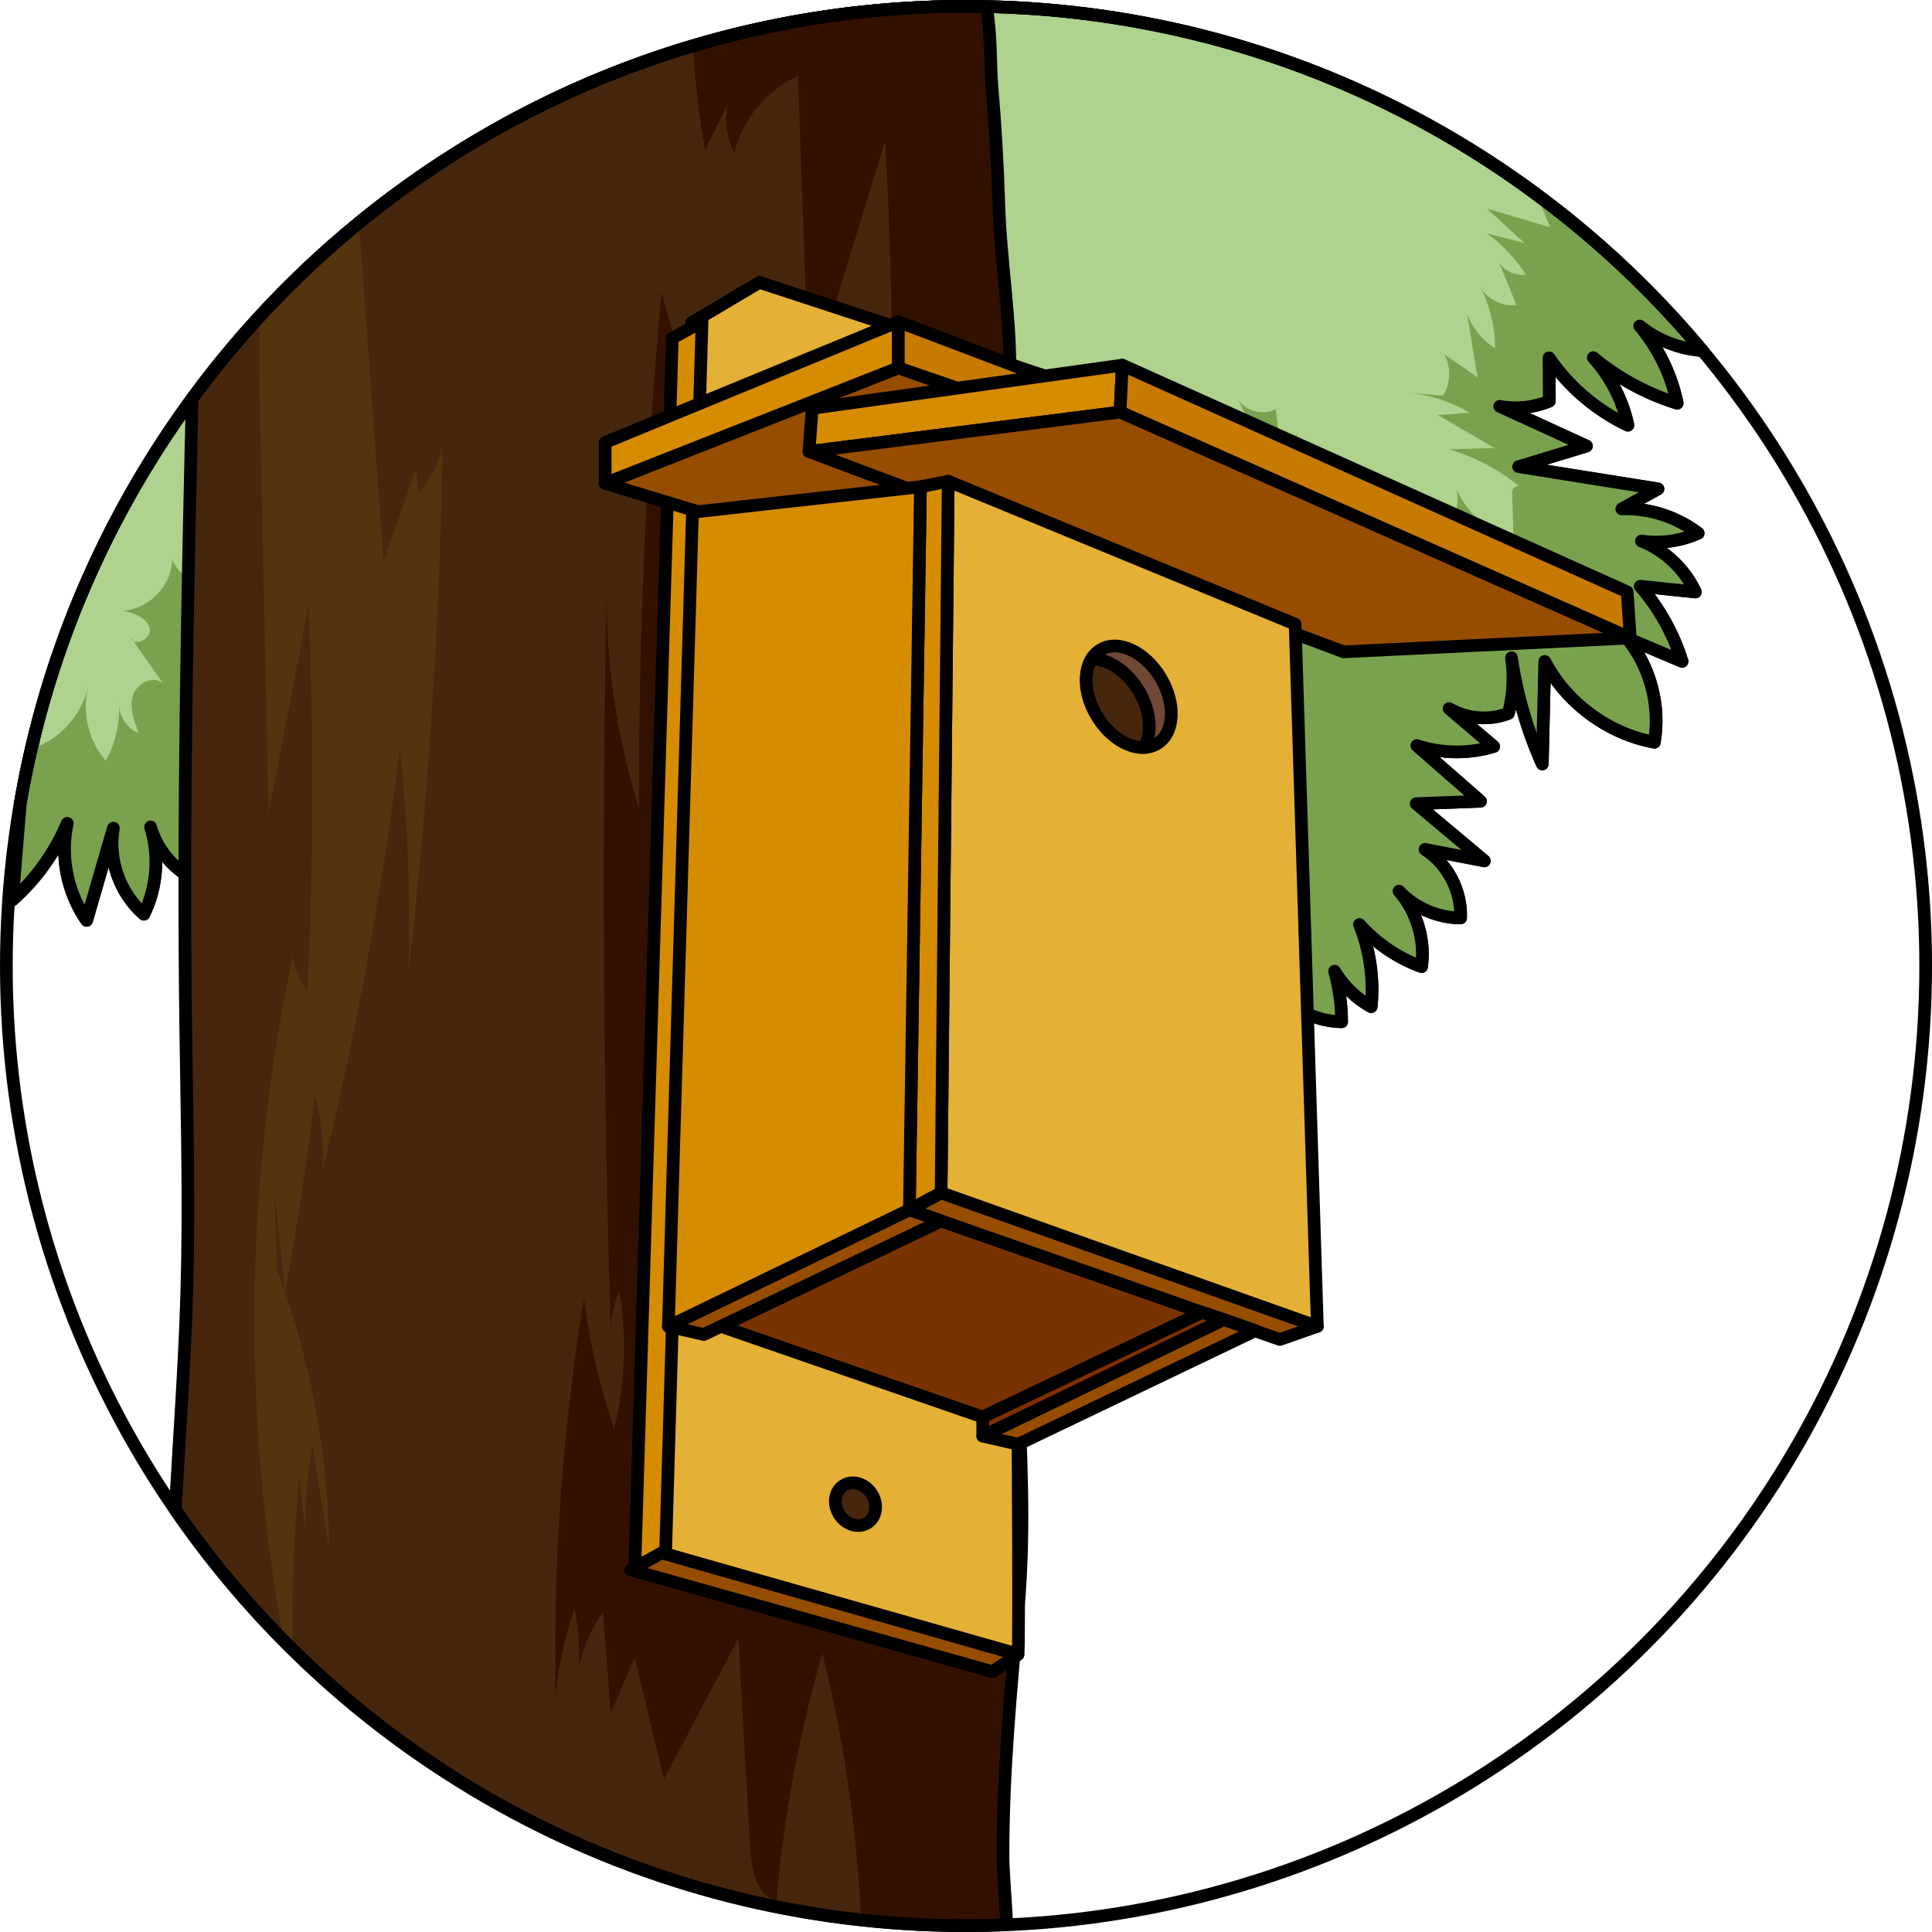 <?xml version="1.0" encoding="utf-8"?>
<!-- Generator: Adobe Illustrator 22.0.0, SVG Export Plug-In . SVG Version: 6.00 Build 0)  -->
<svg version="1.1" id="Layer_1" xmlns="http://www.w3.org/2000/svg" xmlns:xlink="http://www.w3.org/1999/xlink" x="0px" y="0px"
	 width="152.337px" height="152.337px" viewBox="0 0 152.337 152.337" enable-background="new 0 0 152.337 152.337"
	 xml:space="preserve">
<g>
	<path fill="#AFD28F" stroke="#000000" stroke-linecap="round" stroke-linejoin="round" stroke-miterlimit="10" d="M128.271,50.307
		c1.453,0.613,2.905,1.227,4.358,1.84c-0.678-2.172-1.809-4.202-3.299-5.922c1.45,0.151,2.9,0.301,4.349,0.452
		c-0.848-1.808-2.4-3.274-4.252-4.02c1.508,0.226,3.079,0.01,4.47-0.613c-1.709-1.302-3.874-1.992-6.022-1.92
		c0.951-0.525,1.902-1.05,2.853-1.575c-3.662-0.584-7.325-1.169-10.987-1.753c1.783-0.542,3.567-1.084,5.35-1.626
		c-2.279-1.044-4.558-2.087-6.838-3.131c1.306,0.244,2.682,0.099,3.908-0.412c-0.007-1.137-0.014-2.275-0.021-3.412
		c1.556,2.278,3.727,4.132,6.221,5.311c-0.421-1.974-1.373-3.831-2.73-5.325c1.942,1.615,4.204,2.843,6.615,3.592
		c-0.457-2.232-1.482-4.346-2.953-6.086c1.393,1.126,3.138,1.797,4.923,1.934C120.335,11.056,99.488,0.5,76.169,0.5
		c-37.43,0-68.493,27.185-74.571,62.883c-0.206,2.526-0.412,5.051-0.618,7.577c1.867-1.659,3.356-3.74,4.324-6.042
		c-0.569,2.614-0.002,5.456,1.528,7.651c0.702-2.424,1.405-4.848,2.107-7.272c-0.436,2.471,0.51,5.141,2.405,6.786
		c1.04-2.115,1.233-4.631,0.528-6.88c0.588,2.087,2.269,3.832,4.333,4.497c0.46-2.116,0.168-4.388-0.813-6.318
		c1.55,1.788,3.737,3.011,6.072,3.396c-0.701-2.469-1.704-4.852-2.979-7.08c2.404,1.732,5.191,2.931,8.103,3.484
		c-0.866-2.31-1.731-4.62-2.597-6.93c2.603,1.321,5.535,1.988,8.454,1.921c0.024-2.492,0.048-4.985,0.072-7.477
		c2.033,3.565,7.709,3.477,10.373,0.664c-1.164,2.096-2.329,4.192-3.493,6.288c2.716-3.037,5.776-5.764,9.104-8.114
		c-0.124,3.885-0.896,7.748-2.274,11.382c1.851-2.168,3.702-4.337,5.553-6.505c0.906,5.894,1.812,11.789,2.718,17.683
		c1.539-2.896,3.077-5.792,4.616-8.688c0.744,5.017,1.978,9.961,3.678,14.739c1.764-2.419,3.176-5.095,4.179-7.916
		c0.27,3.702,1.156,7.358,2.61,10.773c1.666-2.429,3.693-4.611,5.993-6.452c-0.397,3.927,0.824,7.994,3.32,11.053
		c1.485-3.038,3.82-5.656,6.67-7.476c0.947,2.409,1.588,4.938,1.902,7.507c0.508-2.121,1.017-4.243,1.525-6.364
		c0.603,2.934,2.463,5.588,5.017,7.155c0.995-2.609,1.411-5.437,1.209-8.222c0.975,1.525,1.949,3.05,2.924,4.576
		c0.205-2.971,0.409-5.943,0.614-8.914c0.218,3.554,3.471,6.654,7.032,6.7c0.001-1.349-0.203-2.691-0.558-3.992
		c0.701,1.164,1.695,2.153,2.891,2.799c0.216-2.192-0.105-4.434-0.926-6.477c1.325,1.488,3.023,2.641,4.895,3.323
		c0.291-2.115-0.375-4.344-1.779-5.952c1.245,1.32,3.043,2.101,4.857,2.111c0.086-2.123-1.02-4.255-2.806-5.406
		c1.559,0.302,3.118,0.604,4.677,0.906c-1.792-1.503-3.584-3.007-5.375-4.51c1.692-0.063,3.383-0.126,5.075-0.189
		c-1.673-1.463-3.346-2.926-5.02-4.388c1.95,0.636,4.095,0.661,6.059,0.071c-1.173-0.997-2.346-1.993-3.518-2.99
		c1.398,0.818,3.172,0.96,4.683,0.377c0.371-1.425,0.453-2.925,0.24-4.382c0.421,2.883,1.241,5.708,2.428,8.37
		c0.065-2.693,0.13-5.386,0.195-8.08c1.723,3.276,5,5.691,8.639,6.368C130.937,55.642,130.123,52.565,128.271,50.307z"/>
	<g>
		<path fill="#7AA24E" d="M121.235,15.394c-0.016-0.006-0.033-0.008-0.049-0.014c0.347,0.847,0.693,1.694,1.04,2.541
			c-1.667-0.494-3.335-0.987-5.002-1.481c0.998,0.908,1.996,1.817,2.994,2.725c-0.987-0.254-1.975-0.507-2.962-0.761
			c1.205,0.888,2.247,1.995,3.062,3.251c-0.823,0.126-1.703-0.289-2.13-1.004c0.461,1.135,0.921,2.27,1.382,3.405
			c-1.115,0.132-2.283-0.451-2.847-1.422c0.763,1.485,1.166,3.154,1.167,4.824c-1.002-0.622-1.791-1.582-2.206-2.686
			c0.275,1.661,0.55,3.322,0.825,4.984c-0.875-0.607-1.75-1.213-2.625-1.82c0.546,0.998,0.51,2.289-0.089,3.256
			c-0.893-0.069-1.787-0.138-2.68-0.206c1.672,0.149,3.307,0.686,4.742,1.557c-0.823,0.061-1.646,0.122-2.469,0.183
			c1.484,0.867,2.969,1.735,4.453,2.602c-1.194,0.032-2.389,0.065-3.583,0.097c1.994,0.587,3.867,1.575,5.487,2.878
			c-0.236,0.049-0.52,0.19-0.511,0.501c0.035,1.182,0.069,2.365,0.104,3.547c-1.974-0.435-3.697-1.884-4.464-3.755
			c0.168,1.13-0.073,2.317-0.67,3.291c-1.421-0.563-2.472-1.963-2.615-3.484c0.13,1.003-0.227,2.058-0.938,2.777
			c-1.572-0.621-2.754-2.137-2.972-3.813c0.164,1.132-0.115,2.323-0.765,3.265c-1.687-0.538-2.806-2.453-2.445-4.187
			c-0.131,0.929-0.58,1.809-1.256,2.46c-0.958-1.386-1.285-3.191-0.873-4.825c-0.413,0.853-0.827,1.705-1.24,2.558
			c-0.168-1.46-0.335-2.919-0.503-4.379c-0.97,0.511-2.295,0.198-2.934-0.692c0.355,0.775,0.711,1.55,1.066,2.325
			c-1.14,0.633-2.479,0.9-3.774,0.752c1.059,0.891,2.118,1.783,3.177,2.674c-1.043,0.007-2.087,0.015-3.13,0.022
			c1.874,0.953,3.587,2.222,5.045,3.738c-1.225,0.492-2.45,0.983-3.676,1.475c2.497,1.094,4.662,2.932,6.146,5.219
			c-0.994,0.067-1.988,0.134-2.981,0.201c1.008,1.389,1.359,3.234,0.93,4.896c-1.328-0.017-2.649-0.41-3.769-1.123
			c1.735,0.976,0.967,4.115-0.989,4.49s-3.816-1.668-3.644-3.652c-1.443,1.932-3.435,3.449-5.681,4.326
			c0.697-3.081-3.821-4.693-6.838-3.758c-3.017,0.935-6.047,3.008-9.054,2.043c0.72-2.091,0.847-4.382,0.36-6.54
			c-3.213,2.199-6.77,4.496-10.651,4.182c-3.881-0.313-7.474-4.774-5.432-8.09c-2.971,0.331-5.529,2.142-8.092,3.68
			c-2.563,1.538-5.554,2.888-8.457,2.176s-5.071-4.463-3.235-6.822c-1.6,2.177-3.449,4.517-6.103,5.027
			c-2.419,0.464-5.242-1.786-4.775-4.002c-0.785,2.147-2.223,4.053-4.088,5.376c-1.023-1.601-1.491-3.548-1.307-5.439
			c-0.237,1.242-0.473,2.483-0.71,3.725c-0.996-0.827-1.638-2.051-1.799-3.333c-0.208,0.28-0.524,0.492-0.874,0.482
			c-0.821-0.021-1.442-0.768-1.759-1.526c0.004,2.074-1.834,3.978-3.907,4.048c0.871,0.194,1.892,0.522,2.133,1.382
			c0.197,0.702-0.806,1.306-1.27,1.029c0.777,1.115,1.554,2.229,2.33,3.344c-0.745-0.697-2.077-0.02-2.374,0.956
			c-0.296,0.976,0.089,2.015,0.469,2.962c-0.86-0.326-1.475-1.191-1.548-2.102c0.018,1.488-0.339,2.979-1.064,4.279
			c-1.354-1.558-1.89-3.791-1.392-5.794c-0.48,2.014-1.936,3.771-3.826,4.618c0.085-1.081,0.171-2.161,0.256-3.242
			c-0.721,2.555-1.329,5.158-1.781,7.814c-0.206,2.526-0.412,5.051-0.618,7.577c1.867-1.659,3.356-3.74,4.324-6.042
			c-0.569,2.614-0.002,5.456,1.528,7.651c0.702-2.424,1.405-4.848,2.107-7.272c-0.436,2.471,0.51,5.141,2.405,6.786
			c1.04-2.115,1.233-4.631,0.528-6.88c0.588,2.087,2.269,3.832,4.333,4.497c0.46-2.116,0.168-4.388-0.813-6.318
			c1.55,1.788,3.737,3.011,6.072,3.396c-0.701-2.469-1.704-4.852-2.979-7.08c2.404,1.732,5.191,2.931,8.103,3.484
			c-0.866-2.31-1.731-4.62-2.597-6.93c2.603,1.321,5.535,1.988,8.454,1.921c0.024-2.492,0.048-4.985,0.072-7.477
			c2.033,3.565,7.709,3.477,10.373,0.664c-1.164,2.096-2.329,4.192-3.493,6.288c2.716-3.037,5.776-5.764,9.104-8.114
			c-0.124,3.885-0.896,7.748-2.274,11.382c1.851-2.168,3.702-4.337,5.553-6.505c0.906,5.894,1.812,11.789,2.718,17.683
			c1.539-2.896,3.077-5.792,4.616-8.688c0.744,5.017,1.978,9.961,3.678,14.739c1.764-2.419,3.176-5.095,4.179-7.916
			c0.27,3.702,1.156,7.358,2.61,10.773c1.666-2.429,3.693-4.611,5.993-6.452c-0.397,3.927,0.824,7.994,3.32,11.053
			c1.485-3.038,3.82-5.656,6.67-7.476c0.947,2.409,1.588,4.938,1.902,7.507c0.508-2.121,1.017-4.243,1.525-6.364
			c0.603,2.934,2.463,5.588,5.017,7.155c0.995-2.609,1.411-5.437,1.209-8.222c0.975,1.525,1.949,3.05,2.924,4.576
			c0.205-2.971,0.409-5.943,0.614-8.914c0.218,3.554,3.471,6.654,7.032,6.7c0.001-1.349-0.203-2.691-0.558-3.992
			c0.701,1.164,1.695,2.153,2.891,2.799c0.216-2.192-0.105-4.434-0.926-6.477c1.325,1.488,3.023,2.641,4.895,3.323
			c0.291-2.115-0.375-4.344-1.779-5.952c1.245,1.32,3.043,2.101,4.857,2.111c0.086-2.123-1.02-4.255-2.806-5.406
			c1.559,0.302,3.118,0.604,4.677,0.906c-1.792-1.503-3.584-3.007-5.375-4.51c1.692-0.063,3.383-0.126,5.075-0.189
			c-1.673-1.463-3.346-2.926-5.02-4.388c1.95,0.636,4.095,0.661,6.059,0.071c-1.173-0.997-2.346-1.993-3.518-2.99
			c1.398,0.818,3.172,0.96,4.683,0.377c0.371-1.425,0.453-2.925,0.24-4.382c0.421,2.883,1.241,5.708,2.428,8.37
			c0.065-2.693,0.13-5.386,0.195-8.08c1.723,3.276,5,5.691,8.639,6.368c0.493-2.878-0.321-5.955-2.174-8.213
			c1.453,0.613,2.905,1.227,4.358,1.84c-0.678-2.172-1.809-4.202-3.299-5.922c1.45,0.151,2.9,0.301,4.349,0.452
			c-0.848-1.808-2.4-3.274-4.252-4.02c1.508,0.226,3.079,0.01,4.47-0.613c-1.709-1.302-3.874-1.992-6.022-1.92
			c0.951-0.525,1.902-1.05,2.853-1.575c-3.662-0.584-7.325-1.169-10.987-1.753c1.783-0.542,3.567-1.084,5.35-1.626
			c-2.279-1.044-4.558-2.087-6.838-3.131c1.306,0.244,2.682,0.099,3.908-0.412c-0.007-1.137-0.014-2.275-0.021-3.412
			c1.556,2.278,3.727,4.132,6.221,5.311c-0.421-1.974-1.373-3.831-2.73-5.325c1.942,1.615,4.204,2.843,6.615,3.592
			c-0.457-2.232-1.482-4.346-2.953-6.086c1.393,1.126,3.138,1.797,4.923,1.934C130.388,23.068,126.028,18.956,121.235,15.394z"/>
		<path fill="#7AA24E" d="M10.525,50.548c-0.073-0.104-0.146-0.209-0.218-0.313C10.336,50.395,10.422,50.486,10.525,50.548z"/>
		<path fill="#7AA24E" d="M9.403,55.708c-0.002-0.143,0.013-0.286,0.004-0.43C9.391,55.422,9.392,55.565,9.403,55.708z"/>
		<path fill="#7AA24E" d="M16.189,43.952c-0.045,0.393-0.037,0.79,0.012,1.182C16.481,44.756,16.556,44.248,16.189,43.952z"/>
		<path fill="#7AA24E" d="M24.104,44.805c0.078-0.212,0.156-0.424,0.221-0.641C24.215,44.376,24.15,44.591,24.104,44.805z"/>
	</g>
	<path fill="none" stroke="#000000" stroke-linecap="round" stroke-linejoin="round" stroke-miterlimit="10" d="M128.271,50.307
		c1.453,0.613,2.905,1.227,4.358,1.84c-0.678-2.172-1.809-4.202-3.299-5.922c1.45,0.151,2.9,0.301,4.349,0.452
		c-0.848-1.808-2.4-3.274-4.252-4.02c1.508,0.226,3.079,0.01,4.47-0.613c-1.709-1.302-3.874-1.992-6.022-1.92
		c0.951-0.525,1.902-1.05,2.853-1.575c-3.662-0.584-7.325-1.169-10.987-1.753c1.783-0.542,3.567-1.084,5.35-1.626
		c-2.279-1.044-4.558-2.087-6.838-3.131c1.306,0.244,2.682,0.099,3.908-0.412c-0.007-1.137-0.014-2.275-0.021-3.412
		c1.556,2.278,3.727,4.132,6.221,5.311c-0.421-1.974-1.373-3.831-2.73-5.325c1.942,1.615,4.204,2.843,6.615,3.592
		c-0.457-2.232-1.482-4.346-2.953-6.086c1.393,1.126,3.138,1.797,4.923,1.934C120.335,11.056,99.488,0.5,76.169,0.5
		c-37.43,0-68.493,27.185-74.571,62.883c-0.206,2.526-0.412,5.051-0.618,7.577c1.867-1.659,3.356-3.74,4.324-6.042
		c-0.569,2.614-0.002,5.456,1.528,7.651c0.702-2.424,1.405-4.848,2.107-7.272c-0.436,2.471,0.51,5.141,2.405,6.786
		c1.04-2.115,1.233-4.631,0.528-6.88c0.588,2.087,2.269,3.832,4.333,4.497c0.46-2.116,0.168-4.388-0.813-6.318
		c1.55,1.788,3.737,3.011,6.072,3.396c-0.701-2.469-1.704-4.852-2.979-7.08c2.404,1.732,5.191,2.931,8.103,3.484
		c-0.866-2.31-1.731-4.62-2.597-6.93c2.603,1.321,5.535,1.988,8.454,1.921c0.024-2.492,0.048-4.985,0.072-7.477
		c2.033,3.565,7.709,3.477,10.373,0.664c-1.164,2.096-2.329,4.192-3.493,6.288c2.716-3.037,5.776-5.764,9.104-8.114
		c-0.124,3.885-0.896,7.748-2.274,11.382c1.851-2.168,3.702-4.337,5.553-6.505c0.906,5.894,1.812,11.789,2.718,17.683
		c1.539-2.896,3.077-5.792,4.616-8.688c0.744,5.017,1.978,9.961,3.678,14.739c1.764-2.419,3.176-5.095,4.179-7.916
		c0.27,3.702,1.156,7.358,2.61,10.773c1.666-2.429,3.693-4.611,5.993-6.452c-0.397,3.927,0.824,7.994,3.32,11.053
		c1.485-3.038,3.82-5.656,6.67-7.476c0.947,2.409,1.588,4.938,1.902,7.507c0.508-2.121,1.017-4.243,1.525-6.364
		c0.603,2.934,2.463,5.588,5.017,7.155c0.995-2.609,1.411-5.437,1.209-8.222c0.975,1.525,1.949,3.05,2.924,4.576
		c0.205-2.971,0.409-5.943,0.614-8.914c0.218,3.554,3.471,6.654,7.032,6.7c0.001-1.349-0.203-2.691-0.558-3.992
		c0.701,1.164,1.695,2.153,2.891,2.799c0.216-2.192-0.105-4.434-0.926-6.477c1.325,1.488,3.023,2.641,4.895,3.323
		c0.291-2.115-0.375-4.344-1.779-5.952c1.245,1.32,3.043,2.101,4.857,2.111c0.086-2.123-1.02-4.255-2.806-5.406
		c1.559,0.302,3.118,0.604,4.677,0.906c-1.792-1.503-3.584-3.007-5.375-4.51c1.692-0.063,3.383-0.126,5.075-0.189
		c-1.673-1.463-3.346-2.926-5.02-4.388c1.95,0.636,4.095,0.661,6.059,0.071c-1.173-0.997-2.346-1.993-3.518-2.99
		c1.398,0.818,3.172,0.96,4.683,0.377c0.371-1.425,0.453-2.925,0.24-4.382c0.421,2.883,1.241,5.708,2.428,8.37
		c0.065-2.693,0.13-5.386,0.195-8.08c1.723,3.276,5,5.691,8.639,6.368C130.937,55.642,130.123,52.565,128.271,50.307z"/>
	<g>
		<path fill="#46270E" d="M15.152,31.43c-0.392,16.503-0.729,33.011-0.508,49.517c0.094,6.992,0.287,13.986,0.083,20.976
			c-0.166,5.705-0.594,11.408-0.906,17.113c13.646,19.808,36.475,32.801,62.347,32.801c1.079,0,2.15-0.037,3.218-0.081
			c-0.118-2.305-0.325-4.461-0.299-5.618c0-6.437,0.619-12.918,1.194-19.321c0.575-6.397,0.196-12.506-0.069-18.923
			c-0.545-13.229-0.64-26.478-0.285-39.714c0.225-8.388,0.961-16.604,0.297-24.943c-0.37-4.647-0.615-9.309-0.592-13.973
			c0.022-4.501-0.748-8.738-0.882-13.249c-0.091-3.074-0.271-6.145-0.54-9.208c-0.135-1.543-0.045-4.132-0.434-6.265
			C77.241,0.529,76.708,0.5,76.169,0.5C51.12,0.5,28.924,12.679,15.152,31.43z"/>
		<g>
			<path fill="#53340E" d="M20.499,24.941c-0.09,2.786-0.042,5.586,0.018,8.368c0.22,10.281,0.441,20.563,0.661,30.844
				c1.049-5.445,2.097-10.891,3.146-16.336c0.424,10.073,0.397,20.166-0.079,30.237c-0.713-0.758-1.12-1.797-1.112-2.837
				c-3.83,17.766-4.077,36.293-0.749,54.159c0.227,0.23,0.461,0.453,0.691,0.68c-0.084-4.554,0.087-9.112,0.539-13.645
				c0.16,1.566,0.32,3.131,0.481,4.697c-0.075-2.363,0.111-4.734,0.554-7.056c0.439,2.711,0.877,5.422,1.316,8.133
				c-0.073-6.889-1.265-13.761-3.486-20.282c0.949-5.147,1.734-10.324,2.355-15.521c0.535,1.962,0.729,4.016,0.57,6.043
				c2.682-10.977,4.727-22.109,6.122-33.323c0.641,5.83,0.87,11.706,0.686,17.568c1.586-13.92,2.479-27.918,2.688-41.927
				c-0.17,1.537-0.849,3.02-1.936,4.123c-0.049-0.642-0.098-1.285-0.148-1.927c-0.856,2.441-1.712,4.882-2.569,7.323
				c-0.647-8.895-1.293-17.791-1.94-26.686C25.534,19.846,22.924,22.307,20.499,24.941z M21.844,100.088l-0.212-6.211
				c0.279,2.667,0.558,5.333,0.837,8C22.265,101.279,22.066,100.679,21.844,100.088z"/>
			<path fill="#53340E" d="M34.923,33.427c-0.005,0.439-0.017,0.878-0.024,1.317C34.947,34.306,34.961,33.865,34.923,33.427z"/>
		</g>
		<path fill="#321101" d="M79.928,68.179c0.225-8.388,0.961-16.604,0.297-24.943c-0.37-4.647-0.615-9.309-0.592-13.973
			c0.022-4.501-0.748-8.738-0.882-13.249c-0.091-3.074-0.271-6.145-0.54-9.208c-0.135-1.543-0.045-4.132-0.434-6.265
			C77.241,0.529,76.708,0.5,76.169,0.5c-7.482,0-14.707,1.094-21.531,3.118c0.162,2.757,0.475,5.505,0.957,8.224
			c0.603-1.221,1.207-2.442,1.81-3.663c-0.293,1.29-0.114,2.683,0.495,3.857c0.649-2.631,2.554-4.923,5.022-6.043
			c0.29,8.24,0.579,16.48,0.869,24.72c2.001-6.536,4.001-13.072,6.002-19.607c0.9,15.406,0.626,30.881-0.82,46.245
			c-3.661-3.425-6.085-8.146-6.734-13.118c-0.481,0.732-0.963,1.465-1.444,2.197c-1.384-3.058-2.369-6.296-2.921-9.606
			c-0.425,0.659-0.851,1.319-1.276,1.978c-1.481-5.256-2.963-10.512-4.444-15.767c-1.216,13.52-1.807,27.096-1.769,40.671
			c-1.787-5.668-2.651-11.626-2.548-17.568c-0.399,19.771-0.285,39.552,0.342,59.318c-0.085-1.251,0.143-2.522,0.659-3.665
			c0.596,3.603,0.457,7.326-0.406,10.875c-1.145-3.346-1.946-6.809-2.385-10.318c-1.7,10.385-2.45,20.926-2.237,31.447
			c0.197-2.367,0.704-4.708,1.504-6.945c0.298,1.518,0.404,3.074,0.315,4.619c0.352-1.567,1.004-3.065,1.909-4.391
			c0.207,2.656,0.414,5.313,0.621,7.969c0.63-1.455,1.26-2.909,1.89-4.364c0.765,3.199,1.53,6.398,2.296,9.598
			c1.959-3.694,3.918-7.387,5.877-11.081c0.309,5.488,0.618,10.976,0.927,16.464c0.094,1.674,0.471,3.733,2.073,4.229
			c0.569-6.61,1.784-13.164,3.622-19.538c1.718,6.883,2.721,13.939,3.046,21.026c2.72,0.296,5.48,0.457,8.278,0.457
			c1.079,0,2.15-0.037,3.218-0.081c-0.118-2.305-0.325-4.461-0.299-5.618c0-6.437,0.619-12.918,1.194-19.321
			c0.575-6.397,0.196-12.506-0.069-18.923C79.668,94.664,79.573,81.415,79.928,68.179z"/>
		<circle fill="none" stroke="#000000" stroke-miterlimit="10" cx="76.169" cy="76.169" r="75.669"/>
		<path fill="none" stroke="#000000" stroke-linecap="round" stroke-linejoin="round" stroke-miterlimit="10" d="M15.152,31.43
			c-0.392,16.503-0.729,33.011-0.508,49.517c0.094,6.992,0.287,13.986,0.083,20.976c-0.166,5.705-0.594,11.408-0.906,17.113
			c13.646,19.808,36.475,32.801,62.347,32.801c1.079,0,2.15-0.037,3.218-0.081c-0.118-2.305-0.325-4.461-0.299-5.618
			c0-6.437,0.619-12.918,1.194-19.321c0.575-6.397,0.196-12.506-0.069-18.923c-0.545-13.229-0.64-26.478-0.285-39.714
			c0.225-8.388,0.961-16.604,0.297-24.943c-0.37-4.647-0.615-9.309-0.592-13.973c0.022-4.501-0.748-8.738-0.882-13.249
			c-0.091-3.074-0.271-6.145-0.54-9.208c-0.135-1.543-0.045-4.132-0.434-6.265C77.241,0.529,76.708,0.5,76.169,0.5
			C51.12,0.5,28.924,12.679,15.152,31.43z"/>
		<path fill="#E4B036" stroke="#000000" stroke-linecap="round" stroke-linejoin="round" stroke-miterlimit="10" d="M80.269,130.425
			c0.106-0.266,0-16.762,0-16.762v-3.778l-11.334-4.266l-12.689-2.751l-3.543,1.714l-0.53,17.861L80.269,130.425z"/>
		<polygon fill="#E4B036" stroke="#000000" stroke-linecap="round" stroke-linejoin="round" stroke-miterlimit="10" points="
			54.542,25.438 59.88,22.266 82.544,29.692 86.489,36.079 86.489,47.221 54.096,40.46 		"/>
		<polygon fill="#D68C00" stroke="#000000" stroke-linecap="round" stroke-linejoin="round" stroke-miterlimit="10" points="
			50.049,123.788 53.011,26.658 55.355,25.37 52.481,122.443 		"/>
		<g>
			<polygon fill="#D68C00" stroke="#000000" stroke-linecap="round" stroke-linejoin="round" stroke-miterlimit="10" points="
				70.833,29.015 70.833,25.367 47.719,34.883 47.719,38.117 			"/>
			<polygon fill="#C77A00" stroke="#000000" stroke-linecap="round" stroke-linejoin="round" stroke-miterlimit="10" points="
				70.833,25.367 83.802,30.284 83.802,33.459 70.833,29.015 			"/>
			<polygon fill="#964D00" stroke="#000000" stroke-linecap="round" stroke-linejoin="round" stroke-miterlimit="10" points="
				47.719,38.117 63.849,43.031 90.281,35.763 70.833,29.015 			"/>
		</g>
		<g>
			<polygon fill="#D68C00" stroke="#000000" stroke-linecap="round" stroke-linejoin="round" stroke-miterlimit="10" points="
				64.043,32.198 63.787,35.605 88.316,32.495 88.493,28.79 			"/>
			<polygon fill="#C77A00" stroke="#000000" stroke-linecap="round" stroke-linejoin="round" stroke-miterlimit="10" points="
				88.316,32.495 128.542,50.304 128.306,46.668 88.493,28.79 			"/>
			<polygon fill="#964D00" stroke="#000000" stroke-linecap="round" stroke-linejoin="round" stroke-miterlimit="10" points="
				128.542,50.304 105.945,51.396 63.787,35.605 88.316,32.495 			"/>
		</g>
		
			<ellipse transform="matrix(0.837 -0.547 0.547 0.837 -53.9 56.201)" fill="#46270E" stroke="#000000" stroke-miterlimit="10" cx="67.455" cy="118.639" rx="1.513" ry="1.752"/>
		<polygon fill="#793300" stroke="#000000" stroke-linecap="round" stroke-linejoin="round" stroke-miterlimit="10" points="
			77.489,111.732 56.841,104.582 74.204,96.267 94.801,103.48 		"/>
		<polygon fill="#964D00" stroke="#000000" stroke-linecap="round" stroke-linejoin="round" stroke-miterlimit="10" points="
			52.172,122.443 49.74,123.788 78.251,131.809 80.269,130.463 		"/>
		<polygon fill="#964D00" stroke="#000000" stroke-linecap="round" stroke-linejoin="round" stroke-miterlimit="10" points="
			74.204,94.05 103.872,104.582 100.91,105.619 71.702,95.39 		"/>
		<polygon fill="#E4B036" stroke="#000000" stroke-linecap="round" stroke-linejoin="round" stroke-miterlimit="10" points="
			103.872,104.582 102.121,49.214 74.766,37.944 74.204,94.05 		"/>
		
			<ellipse transform="matrix(0.858 -0.514 0.514 0.858 -15.584 53.538)" fill="#724836" stroke="#000000" stroke-linecap="round" stroke-linejoin="round" stroke-miterlimit="10" cx="88.986" cy="54.94" rx="2.924" ry="4.322"/>
		<path fill="#46270E" stroke="#000000" stroke-miterlimit="10" d="M86.058,51.97c-0.659,1.094-0.543,2.865,0.42,4.472
			c0.957,1.597,2.455,2.545,3.725,2.492c0.659-1.094,0.543-2.865-0.42-4.472C88.826,52.865,87.328,51.918,86.058,51.97z"/>
		<polygon fill="#D68C00" stroke="#000000" stroke-linecap="round" stroke-linejoin="round" stroke-miterlimit="10" points="
			74.766,37.944 72.577,38.382 71.702,95.39 74.204,94.05 		"/>
		<polygon fill="#964D00" stroke="#000000" stroke-linecap="round" stroke-linejoin="round" stroke-miterlimit="10" points="
			96.488,104.043 77.489,113.234 80.282,113.879 98.99,104.919 		"/>
		<polygon fill="#822E00" stroke="#000000" stroke-linecap="round" stroke-linejoin="round" stroke-miterlimit="10" points="
			77.489,113.234 77.489,111.732 94.801,103.48 96.488,104.043 		"/>
		<polygon fill="#964D00" stroke="#000000" stroke-linecap="round" stroke-linejoin="round" stroke-miterlimit="10" points="
			71.702,95.39 52.702,104.582 55.496,105.226 74.204,96.267 		"/>
		<polygon fill="#D68C00" stroke="#000000" stroke-linecap="round" stroke-linejoin="round" stroke-miterlimit="10" points="
			71.702,95.39 72.577,38.382 54.6,40.391 52.702,104.582 		"/>
	</g>
</g>
</svg>
